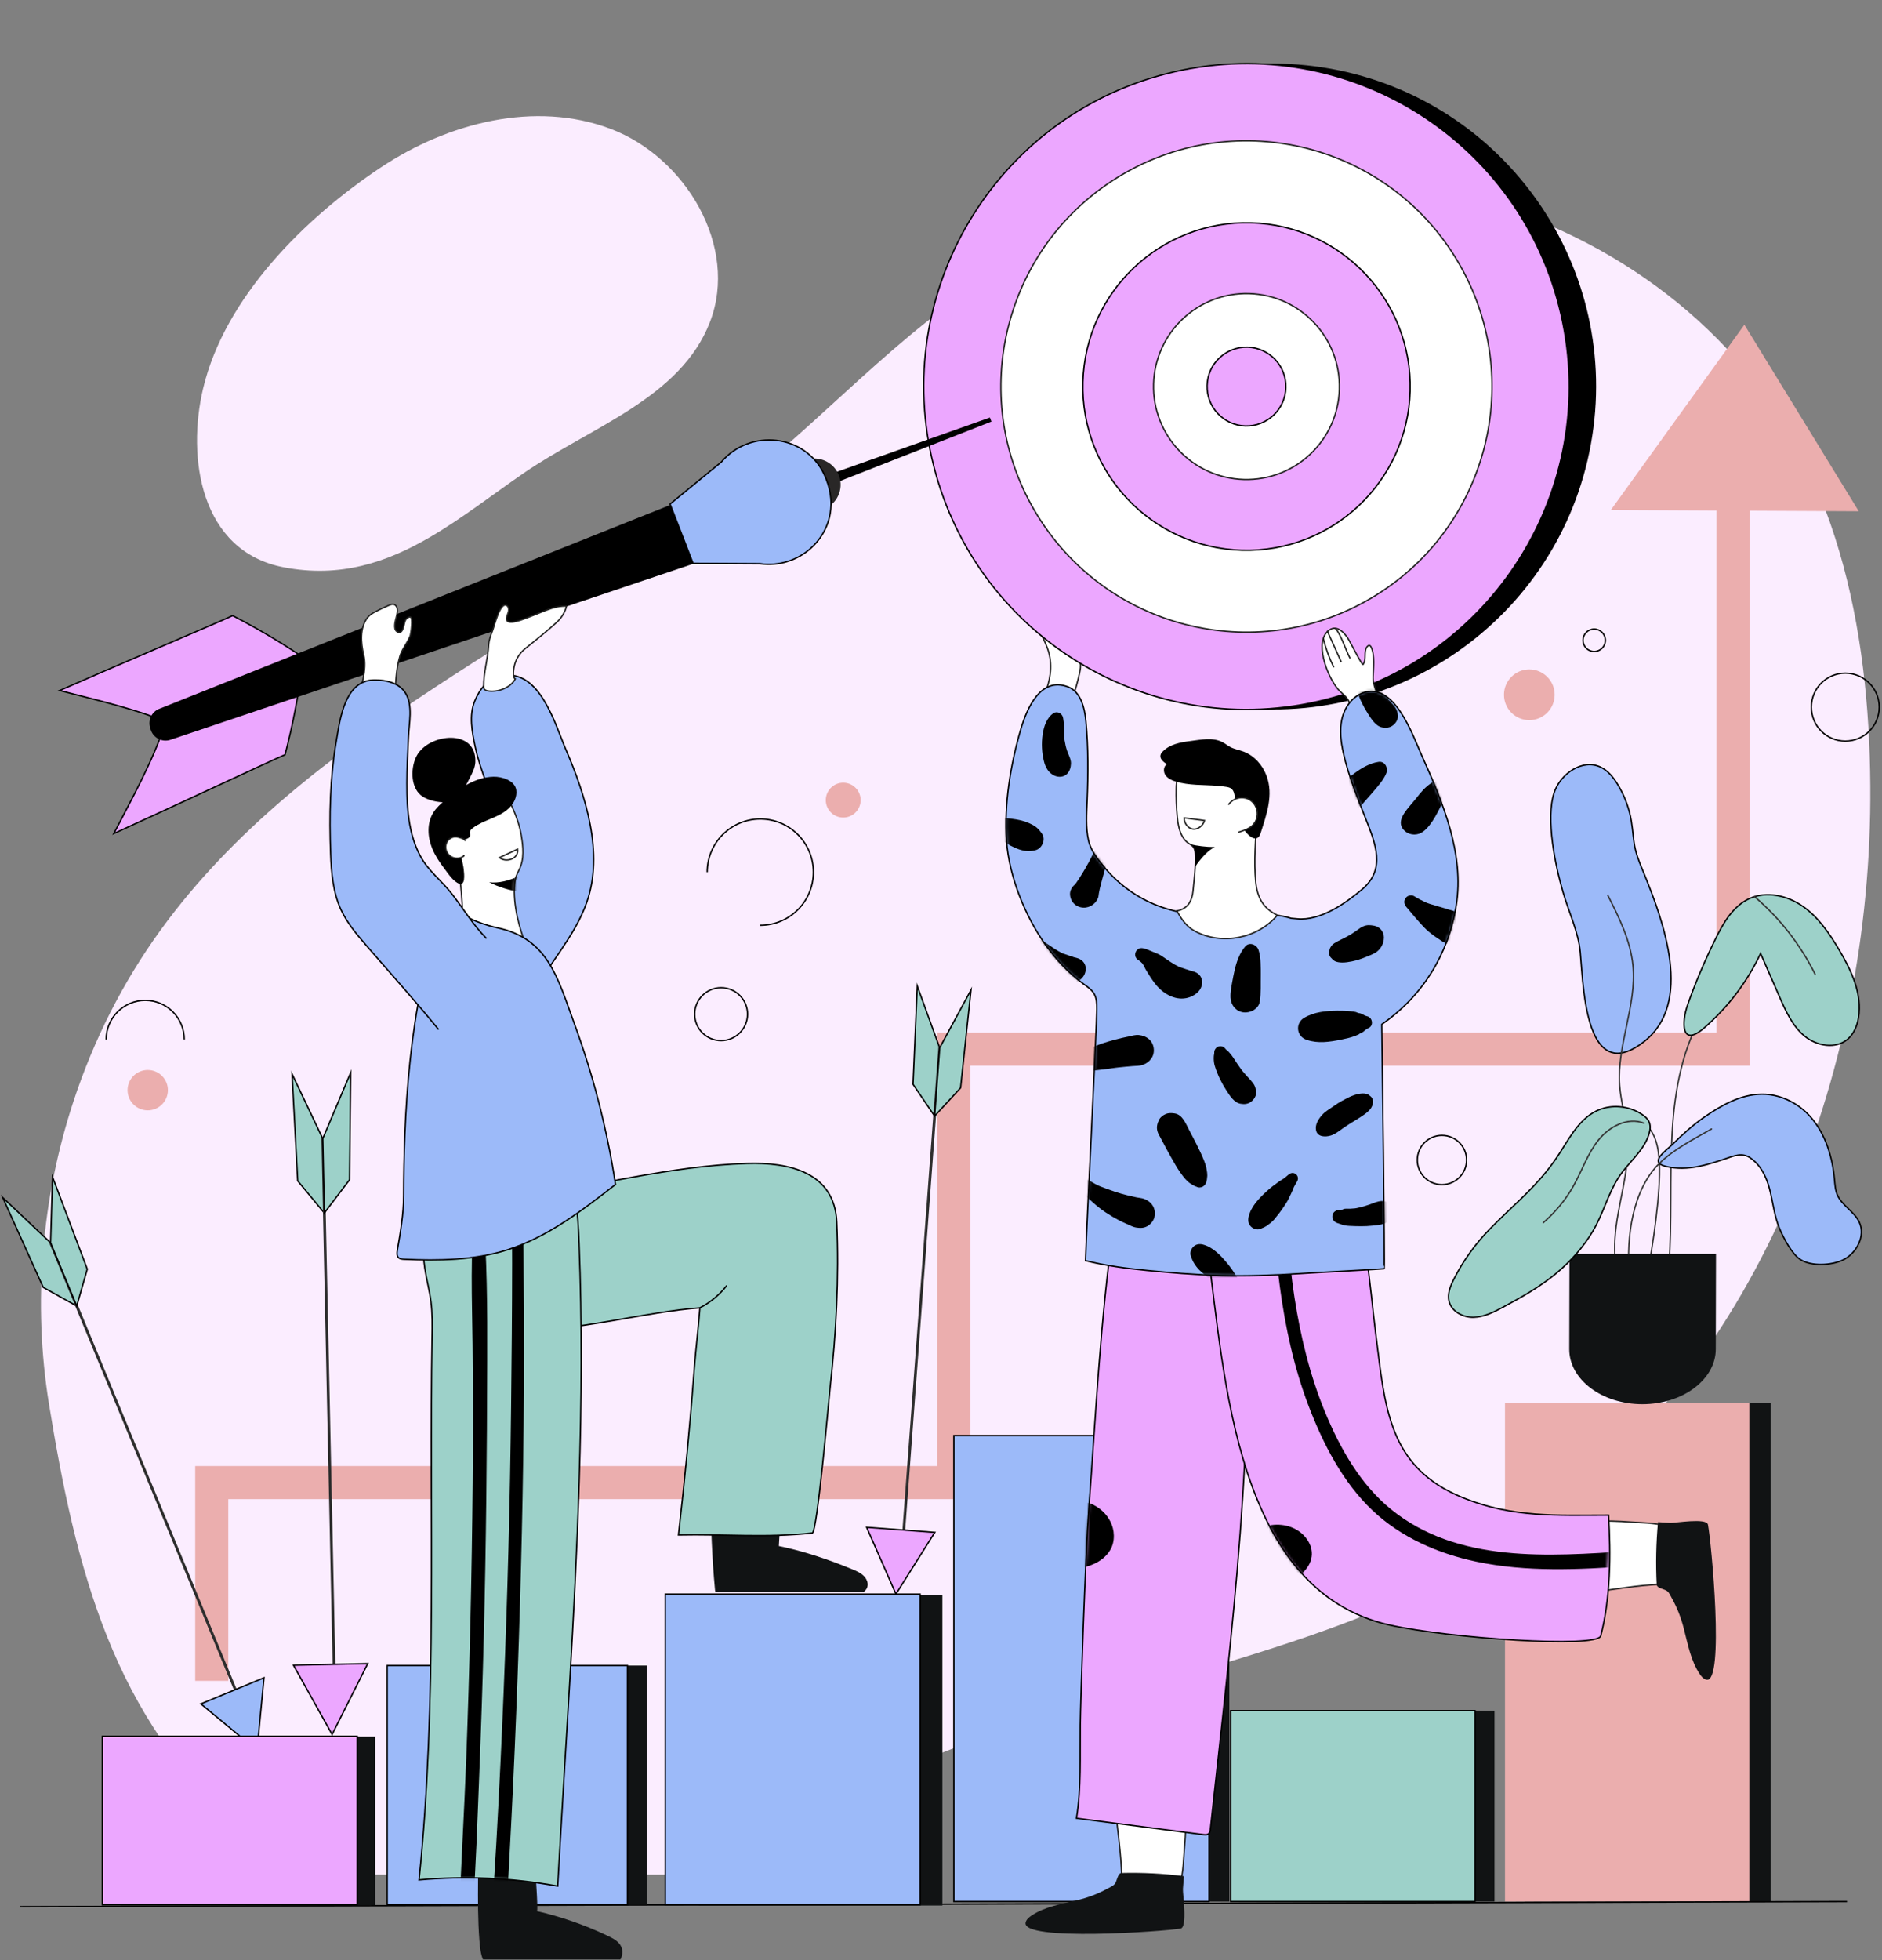 <svg width="683" height="711" viewBox="0 0 683 711" fill="none" xmlns="http://www.w3.org/2000/svg">
<rect x="0" y="0" width="683" height="711" fill="#808080" stroke="none"/>
<path d="M88.408 663.938C95.554 670.002 103.242 675.323 111.334 679.901H257.591C285.586 661.204 315.678 645.649 347.131 633.645C413.566 608.291 486.728 598.306 546.704 560.105C634.799 503.995 678.143 394.694 678.747 290.25C679.077 233.401 668.619 173.67 629.905 130.019C595.262 90.96 543.709 67.799 491.785 65.363C449.485 63.379 407.257 74.397 370.034 94.235C330.989 115.043 303.983 147.555 269.78 174.567C199.585 230.002 110.802 264.949 58.272 337.344C44.541 356.267 33.925 377.357 26.63 399.556C15.059 434.764 11.84 472.761 17.794 509.325C27.37 568.125 40.863 623.596 88.408 663.938Z" fill="#FBEDFF"/>
<path d="M156.099 194.788C167.587 188.095 178.468 179.597 189.779 171.787C214.221 154.908 246.966 144.498 257.652 116.782C268.166 89.516 248.875 57.029 221.534 46.716C194.193 36.403 162.634 44.509 138.29 60.674C110.645 79.031 81.607 107.826 73.725 140.836C67.738 165.909 72.641 199.894 102.892 205.738C123.526 209.724 140.379 203.945 156.099 194.788Z" fill="#FBEDFF"/>
<path d="M633.059 117.778L584.595 184.969L674.564 185.426L633.059 117.778Z" fill="#EBAEAE"/>
<path d="M628.917 169.668V380.505H346.175V537.719H76.84V609.622" stroke="#EBAEAE" stroke-width="12" stroke-miterlimit="10"/>
<path d="M642.594 508.918H553.243V689.665H642.594V508.918Z" fill="#111314"/>
<path d="M542.369 620.424H453.696V689.667H542.369V620.424Z" fill="#111314"/>
<path d="M634.848 508.918H546.175V689.665H634.848V508.918Z" fill="#EBAEAE"/>
<path d="M446.145 520.657H353.555V689.667H446.145V520.657Z" fill="#111314"/>
<path d="M438.765 520.657H346.175V689.667H438.765V520.657Z" fill="#9CBAF9" stroke="black" stroke-width="0.5" stroke-miterlimit="10"/>
<path d="M535.302 620.424H446.628V689.667H535.302V620.424Z" fill="#9DD1C9" stroke="black" stroke-width="0.5" stroke-miterlimit="10"/>
<path d="M7.348 691.53L670.305 689.67" stroke="black" stroke-width="0.5" stroke-miterlimit="10"/>
<path d="M27.828 473.672L15.68 466.906L1 434.355L18.34 450.729L27.828 473.672Z" fill="#9DD1C9" stroke="black" stroke-width="0.5" stroke-miterlimit="10"/>
<path d="M27.85 473.663L31.671 460.293L19.074 426.881L18.362 450.721L27.85 473.663Z" fill="#6BA7B3"/>
<path d="M18.362 450.722L90.161 624.333" stroke="#2D2D2D" stroke-miterlimit="10" stroke-linecap="round"/>
<path d="M95.809 608.499L93.284 634.83L72.897 617.975L95.809 608.499Z" fill="#9CBAF9" stroke="black" stroke-width="0.5" stroke-miterlimit="10"/>
<path d="M27.85 473.663L31.671 460.293L19.074 426.881L18.362 450.721L27.85 473.663Z" fill="#9DD1C9" stroke="black" stroke-width="0.5" stroke-miterlimit="10"/>
<path d="M136.118 629.858H43.62V690.968H136.118V629.858Z" fill="#111314"/>
<path d="M234.783 604.086H142.285V690.834H234.783V604.086Z" fill="#111314"/>
<path d="M342 578.445H253.656V691.103H342V578.445Z" fill="#111314"/>
<path d="M339.163 404.775L331.354 393.27L332.879 357.596L341.006 380.019L339.163 404.775Z" fill="#9DD1C9" stroke="black" stroke-width="0.5" stroke-miterlimit="10"/>
<path d="M339.185 404.778L348.611 394.555L352.384 359.046L341.028 380.021L339.185 404.778Z" fill="#6BA7B3"/>
<path d="M341.027 380.021L327.08 567.373" stroke="#2D2D2D" stroke-miterlimit="10" stroke-linecap="round"/>
<path d="M339.246 555.773L325.148 578.154L314.52 553.931L339.246 555.773Z" fill="#ECA7FF" stroke="black" stroke-width="0.5" stroke-miterlimit="10"/>
<path d="M339.185 404.778L348.611 394.555L352.384 359.046L341.028 380.021L339.185 404.778Z" fill="#9DD1C9" stroke="black" stroke-width="0.5" stroke-miterlimit="10"/>
<path d="M117.686 439.934L108.04 428.291L105.987 389.516L117.111 412.945L117.686 439.934Z" fill="#9DD1C9" stroke="black" stroke-width="0.5" stroke-miterlimit="10"/>
<path d="M117.711 439.934L126.853 427.889L127.251 389.062L117.136 412.944L117.711 439.934Z" fill="#6BA7B3"/>
<path d="M117.136 412.944L121.493 617.192" stroke="#2D2D2D" stroke-miterlimit="10" stroke-linecap="round"/>
<path d="M133.457 603.372L120.521 629.062L106.5 603.946L133.457 603.372Z" fill="#ECA7FF" stroke="black" stroke-width="0.5" stroke-miterlimit="10"/>
<path d="M117.711 439.934L126.853 427.889L127.251 389.062L117.136 412.944L117.711 439.934Z" fill="#9DD1C9" stroke="black" stroke-width="0.5" stroke-miterlimit="10"/>
<path d="M129.638 629.722H37.14V690.832H129.638V629.722Z" fill="#ECA7FF" stroke="black" stroke-width="0.5" stroke-miterlimit="10"/>
<path d="M227.718 604.086H140.504V690.834H227.718V604.086Z" fill="#9CBAF9" stroke="black" stroke-width="0.5" stroke-miterlimit="10"/>
<path d="M333.928 578.176H241.43V690.834H333.928V578.176Z" fill="#9CBAF9" stroke="black" stroke-width="0.5" stroke-miterlimit="10"/>
<path d="M406.749 674.262C407.177 679.792 407.285 685.274 406.62 690.609C411.006 690.793 415.38 690.78 419.727 690.57C429.706 690.088 429.166 678.011 429.861 669.997C430.658 660.807 430.582 651.454 429.63 642.105C428.979 635.714 427.136 628.193 421.308 625.234C415.757 622.417 409.23 625.631 406.463 630.729C403.696 635.825 403.769 642.2 404.123 648.281C404.62 656.809 406.077 665.596 406.749 674.262Z" fill="white" stroke="#222221" stroke-width="0.5" stroke-miterlimit="10"/>
<path d="M596.434 575.048C601.69 574.535 606.91 574.344 612.009 574.928C612.066 570.54 611.935 566.169 611.617 561.827C610.888 551.859 599.397 552.582 591.745 552.01C582.969 551.353 574.062 551.571 565.182 552.664C559.11 553.412 551.997 555.368 549.337 561.241C546.804 566.832 550.043 573.307 554.973 575.996C559.903 578.684 565.973 578.516 571.758 578.069C579.867 577.442 588.197 575.851 596.434 575.048Z" fill="white" stroke="#222221" stroke-width="0.5" stroke-miterlimit="10"/>
<path d="M619.833 552.946C619.312 550.39 607.76 552.436 606.104 552.331C604.639 552.237 603.174 552.142 601.707 552.05C601.008 559.621 600.849 567.199 601.233 574.698C601.306 576.116 604.159 576.292 605.083 577.106C605.904 577.829 606.22 578.745 606.753 579.697C608.687 583.151 610.066 586.729 611.071 590.647C612.543 596.377 613.642 602.409 616.865 607.181C617.469 608.073 618.206 608.958 619.251 609.215C625.986 610.873 621.013 558.74 619.833 552.946Z" fill="#111314"/>
<path d="M428.474 699.443C431.038 698.97 429.177 686.788 429.308 685.054C429.426 683.518 429.542 681.984 429.66 680.448C422.099 679.499 414.526 679.118 407.019 679.308C405.6 679.344 405.38 682.332 404.551 683.28C403.813 684.12 402.894 684.426 401.933 684.958C398.449 686.889 394.849 688.233 390.914 689.177C385.16 690.558 379.111 691.541 374.287 694.788C373.384 695.395 372.49 696.145 372.215 697.233C370.454 704.252 422.662 700.516 428.474 699.443Z" fill="#111314"/>
<path d="M391.301 246.216C391.479 245.485 391.632 244.804 391.763 244.208C392.04 242.939 392.318 241.618 392.023 240.353C391.498 238.103 389.364 236.676 387.891 234.897C384.822 231.188 384.527 225.707 381.297 222.139C380.33 221.069 378.52 220.253 377.563 221.333C377.224 221.715 377.106 222.241 377.02 222.746C375.971 228.888 379.15 231.224 380.609 236.663C382.014 241.905 381.061 246.995 379.097 251.898C378.472 253.459 378.167 255.312 379.006 256.769C381.046 260.309 385.754 258.206 387.659 255.732C389.294 253.614 390.522 249.434 391.301 246.216Z" fill="white" stroke="#222221" stroke-width="0.5" stroke-miterlimit="10"/>
<path d="M577.345 161.128C588.909 97.492 546.697 36.53 483.062 24.965C419.426 13.401 358.464 55.614 346.9 119.251C335.336 182.887 377.548 243.849 441.183 255.413C504.819 266.978 565.781 224.765 577.345 161.128Z" fill="black"/>
<path d="M478.386 254.385C541.446 240.014 580.916 177.243 566.545 114.182C552.173 51.121 489.403 11.65 426.343 26.022C363.283 40.393 323.813 103.164 338.184 166.225C352.556 229.285 415.326 268.756 478.386 254.385Z" fill="#ECA7FF" stroke="black" stroke-width="0.5" stroke-miterlimit="10"/>
<path d="M501.348 214.603C542.45 187.542 553.831 132.285 526.77 91.184C499.709 50.082 444.452 38.701 403.351 65.762C362.249 92.823 350.868 148.08 377.929 189.181C404.99 230.282 460.247 241.664 501.348 214.603Z" fill="white" stroke="#222221" stroke-width="0.5" stroke-miterlimit="10"/>
<path d="M511.736 141.852C510.82 174.641 483.498 200.479 450.709 199.565C417.919 198.649 392.081 171.326 392.997 138.538C393.911 105.748 421.235 79.909 454.023 80.824C486.814 81.738 512.652 109.062 511.736 141.852Z" fill="#ECA7FF" stroke="black" stroke-width="0.5" stroke-miterlimit="10"/>
<path d="M486.078 141.136C485.559 159.754 470.045 174.424 451.426 173.905C432.808 173.386 418.136 157.872 418.655 139.253C419.174 120.635 434.69 105.963 453.308 106.482C471.925 107.003 486.597 122.517 486.078 141.136Z" fill="white" stroke="#222221" stroke-width="0.5" stroke-miterlimit="10"/>
<path d="M466.658 140.592C466.437 148.487 459.86 154.706 451.967 154.486C444.074 154.267 437.853 147.688 438.073 139.796C438.293 131.903 444.871 125.682 452.765 125.902C460.658 126.121 466.879 132.7 466.658 140.592Z" fill="#ECA7FF" stroke="black" stroke-width="0.5" stroke-miterlimit="10"/>
<path d="M494.839 240.73C494.785 240.826 494.727 240.919 494.663 241.008C494.136 241.13 489.774 232.347 489.046 231.304C487.085 228.499 484.267 226.212 481.425 229.421C477.149 234.252 482.32 246.78 486.161 250.606C487.131 251.572 488.27 252.394 489.033 253.53C489.622 254.403 489.957 255.418 490.285 256.419C490.947 258.434 491.609 260.448 492.269 262.464C492.647 263.615 493.049 266.638 494.05 267.347C496.147 268.832 500.743 266.097 502.162 264.663C502.614 264.207 503.033 263.681 503.185 263.057C503.342 262.414 503.199 261.739 503.034 261.098C501.993 257.034 500.073 253.246 498.892 249.219C498.547 248.043 498.263 246.83 498.299 245.604C498.394 242.423 499.017 237.713 497.596 234.712C497.491 234.489 497.355 234.262 497.13 234.161C496.657 233.948 496.155 234.411 495.911 234.87C494.958 236.696 495.879 238.881 494.839 240.73Z" fill="white" stroke="#222221" stroke-width="0.5" stroke-miterlimit="10"/>
<path d="M400.674 660.747C397.336 660.319 393.999 659.889 390.662 659.461C392.436 648.68 391.918 636.814 392.045 625.653C392.142 617.12 393.852 564.298 395.168 546.781C397.736 512.591 399.347 478.043 404.193 444.309C406.061 431.307 409.95 403.482 429.117 408.441C445.37 412.646 450.815 434.891 451.662 448.694C456.101 521.046 447.077 591.578 439.284 663.244C439.208 663.948 439.095 664.721 438.555 665.131C438.034 665.526 437.283 665.454 436.601 665.366C424.623 663.826 412.649 662.285 400.674 660.747Z" fill="#ECA7FF" stroke="black" stroke-width="0.5" stroke-miterlimit="10"/>
<path d="M580.928 593.312C584.501 579.423 584.634 563.778 583.757 549.531C565.045 549.527 549.036 550.549 530.928 543.218C503.499 532.114 502.682 509.917 499.328 484.219C496.876 465.443 496.022 442.793 487.498 425.585C485.025 420.591 481.262 416.045 476.214 413.681C463.293 407.63 442.547 416.388 438.563 429.981C436.35 437.531 437.244 445.602 438.292 453.398C444.462 499.371 448.338 576.844 504.28 589.378C525.733 594.186 579.762 597.84 580.928 593.312Z" fill="#ECA7FF" stroke="black" stroke-width="0.5" stroke-miterlimit="10"/>
<mask id="mask0_412_3302" style="mask-type:luminance" maskUnits="userSpaceOnUse" x="437" y="411" width="147" height="186">
<path d="M505.32 589.63C510.664 590.932 580.233 602.565 580.926 593.31C581.999 579.01 584.633 563.776 583.756 549.529C565.043 549.525 549.035 550.547 530.926 543.216C503.497 532.112 502.68 509.915 499.327 484.218C496.875 465.441 496.02 442.791 487.497 425.583C485.023 420.589 481.26 416.043 476.213 413.679C463.291 407.628 442.546 416.387 438.562 429.979C436.349 437.529 437.243 445.6 438.29 453.396C444.461 499.369 448.56 575.882 504.278 589.376C504.619 589.461 504.965 589.544 505.32 589.63Z" fill="white"/>
</mask>
<g mask="url(#mask0_412_3302)">
<path d="M591.368 562.557C562.273 564.419 529.079 567.092 504.84 547.424C493.693 538.38 486.294 525.267 480.889 512.167C475.415 498.899 472.009 484.862 469.807 470.705C468.538 462.548 467.804 454.345 467.017 446.134C466.231 437.93 465.039 429.727 464.487 421.514C464.399 420.206 462.424 420.174 462.427 421.514C462.449 429.051 461.964 436.534 462.328 444.079C462.692 451.614 463.459 459.124 464.463 466.6C466.447 481.37 469.602 496.036 474.935 509.982C480.178 523.696 487.307 537.615 498.092 547.82C508.421 557.592 521.935 563.477 535.728 566.385C553.96 570.229 572.911 569.312 591.37 567.999C594.836 567.753 594.877 562.333 591.368 562.557Z" fill="black"/>
</g>
<path d="M393.265 356.903C394.699 357.94 396.239 358.96 397.105 360.503C398.016 362.126 398.04 364.079 398.043 365.941C398.049 372.692 394.294 444.669 393.946 457.225C401.251 459.063 408.781 460.046 416.26 460.768C420.41 461.168 424.578 461.541 428.749 461.857C431.636 462.045 434.524 462.235 437.413 462.401C439.4 462.498 441.388 462.583 443.372 462.633C452.744 462.865 462.121 462.525 471.475 461.932C480.541 461.358 489.614 460.956 498.681 460.402C499.897 460.329 501.113 460.246 502.328 460.156C502.653 460.156 501.555 378.657 501.475 371.505C516.277 361.248 525.585 346.195 528.468 328.511C531.548 309.617 523.483 290.758 515.912 273.861C512.572 266.409 505.94 247.001 494.434 251.384C490.538 252.867 487.912 256.739 486.994 260.806C486.077 264.873 486.635 269.128 487.543 273.197C489.353 281.302 492.514 289.005 495.538 296.712C499.15 305.917 503.059 315.198 494.297 322.581C488.224 327.697 479.148 334.061 470.757 333.248C470.029 333.178 469.312 333.115 468.599 333.062C460.687 330.604 452.963 332.163 444.821 332.23C436.463 332.299 427.985 331.485 420.128 328.469C412.745 325.636 406.124 320.876 401.028 314.835C398.512 311.853 395.833 308.56 394.998 304.715C393.979 300.019 394.33 295.149 394.525 290.39C394.914 280.803 394.98 271.183 394.082 261.621C393.62 256.695 392.244 250.911 387.625 249.139C377.608 245.296 372.663 256.939 370.435 264.562C366.716 277.293 364.37 291.707 365.286 304.958C366.175 317.823 372.046 332.406 379.528 342.797C383.313 348.054 387.992 353.087 393.265 356.903Z" fill="#9CBAF9" stroke="black" stroke-width="0.5" stroke-miterlimit="10"/>
<path d="M429.723 304.316C430.272 305.037 430.943 305.652 431.762 306.121C433.412 307.065 433.715 308.052 433.792 309.926C433.972 314.423 433.387 318.759 432.963 323.213C432.819 324.727 432.458 326.078 431.679 327.406C430.89 328.75 429.51 329.684 428.023 330.151C427.731 330.244 427.425 330.298 427.124 330.363C428.711 333.374 430.603 336.097 433.729 337.755C443.653 343.019 456.554 340.265 463.553 331.942C458.367 329.378 456.294 325.555 455.721 319.915C454.945 312.29 455.712 304.181 456.164 296.536C456.372 292.999 456.473 290.527 455.04 287.247C453.841 284.499 451.971 282.121 449.613 280.272C443.937 275.814 434.904 273.676 429.284 279.395C428.551 280.14 427.896 280.979 427.492 281.944C426.975 283.18 426.899 284.552 426.868 285.892C426.787 289.294 426.926 292.731 427.234 296.117C427.489 298.975 428.051 302.125 429.723 304.316Z" fill="white" stroke="#222221" stroke-width="0.5" stroke-miterlimit="10"/>
<path d="M441.764 285.004C442.867 285.09 443.966 285.211 445.055 285.391C445.706 285.499 446.385 285.642 446.895 286.061C448.542 287.415 448.062 290.636 448.349 292.531C448.733 295.064 449.619 297.681 450.835 299.931C452.065 302.209 456.077 306.685 457.512 302.152C459.647 295.4 462.251 288.37 459.641 281.347C458.183 277.425 455.144 274.011 451.218 272.562C449.655 271.985 447.972 271.714 446.501 270.934C445.566 270.438 444.743 269.751 443.811 269.248C440.164 267.275 435.799 268.296 431.923 268.773C428.449 269.201 424.556 269.927 421.991 272.524C421.621 272.901 421.276 273.332 421.157 273.847C420.83 275.262 422.253 276.411 423.494 277.164C422.214 277.926 422.109 279.879 422.939 281.117C423.767 282.354 425.224 283.007 426.648 283.443C431.506 284.93 436.687 284.607 441.764 285.004Z" fill="black"/>
<path d="M483.059 510.583C483.046 510.373 483.034 510.163 483.021 509.953Z" fill="#D7AA95"/>
<path d="M438.337 307.12C436.859 307.023 435.387 306.845 433.928 306.588C433.173 306.455 432.414 306.298 431.718 305.979C433.445 306.767 433.583 308.238 433.655 309.915C433.719 311.424 433.751 312.934 433.749 314.446C434.152 313.767 434.544 313.132 435.046 312.516C436.743 310.428 438.436 308.455 440.875 307.208C440.026 307.203 439.181 307.175 438.337 307.12Z" fill="black"/>
<path d="M445.806 291.886C446.86 290.316 448.725 289.323 450.617 289.325C456.54 289.328 458.381 297.186 453.511 300.177C452.257 300.948 450.84 301.398 449.436 301.842" fill="white"/>
<path d="M445.806 291.886C446.86 290.316 448.725 289.323 450.617 289.325C456.54 289.328 458.381 297.186 453.511 300.177C452.257 300.948 450.84 301.398 449.436 301.842" stroke="#222221" stroke-width="0.5" stroke-miterlimit="10"/>
<path d="M429.735 296.639C429.736 298.653 431.165 300.469 432.927 300.698C434.687 300.925 436.569 299.536 437.127 297.595L429.735 296.639Z" stroke="#222221" stroke-width="0.5" stroke-miterlimit="10"/>
<path d="M484.558 227.903C485.236 228.52 485.68 229.345 486.108 230.156C487.664 233.103 488.443 235.804 489.963 238.77" fill="white"/>
<path d="M484.558 227.903C485.236 228.52 485.68 229.345 486.108 230.156C487.664 233.103 488.443 235.804 489.963 238.77" stroke="#222221" stroke-width="0.5" stroke-miterlimit="10"/>
<path d="M481.663 228.798C483.371 232.588 485.078 236.377 486.786 240.167Z" fill="white"/>
<path d="M481.663 228.798C483.371 232.588 485.078 236.377 486.786 240.167" stroke="#222221" stroke-width="0.5" stroke-miterlimit="10"/>
<path d="M480.237 231.461C481.105 235.117 482.386 238.673 484.052 242.041Z" fill="white"/>
<path d="M480.237 231.461C481.105 235.117 482.386 238.673 484.052 242.041" stroke="#222221" stroke-width="0.5" stroke-miterlimit="10"/>
<mask id="mask1_412_3302" style="mask-type:luminance" maskUnits="userSpaceOnUse" x="365" y="248" width="165" height="215">
<path d="M393.265 356.903C394.699 357.94 396.239 358.96 397.105 360.503C398.016 362.126 398.04 364.079 398.043 365.941C398.049 372.692 394.294 444.669 393.946 457.225C401.251 459.063 408.781 460.046 416.26 460.768C420.41 461.168 424.578 461.541 428.749 461.857C431.636 462.045 434.524 462.235 437.413 462.401C439.4 462.498 441.388 462.583 443.372 462.633C452.744 462.865 462.121 462.525 471.475 461.932C480.541 461.358 489.614 460.956 498.681 460.402C499.897 460.329 501.113 460.246 502.328 460.156C502.653 460.156 501.555 378.657 501.475 371.505C516.277 361.248 525.585 346.195 528.468 328.511C531.548 309.617 523.483 290.758 515.912 273.861C512.572 266.409 505.94 247.001 494.434 251.384C490.538 252.867 487.912 256.739 486.994 260.806C486.077 264.873 486.635 269.128 487.543 273.197C489.353 281.302 492.514 289.005 495.538 296.712C499.15 305.917 503.059 315.198 494.297 322.581C488.224 327.697 479.148 334.061 470.757 333.248C470.029 333.178 469.312 333.115 468.599 333.062C460.687 330.604 452.963 332.163 444.821 332.23C436.463 332.299 427.985 331.485 420.128 328.469C412.745 325.636 406.124 320.876 401.028 314.835C398.512 311.853 395.833 308.56 394.998 304.715C393.979 300.019 394.33 295.149 394.525 290.39C394.914 280.803 394.98 271.183 394.082 261.621C393.62 256.695 392.244 250.911 387.625 249.139C377.608 245.296 372.663 256.939 370.435 264.562C366.716 277.293 364.37 291.707 365.286 304.958C366.175 317.823 372.046 332.406 379.528 342.797C383.313 348.054 387.992 353.087 393.265 356.903Z" fill="white"/>
</mask>
<g mask="url(#mask1_412_3302)">
<path d="M497.701 397.936C497.537 397.735 497.359 397.588 497.172 397.457C495.787 396.05 493.186 396.613 491.543 397.145C490.004 397.642 488.528 398.458 487.105 399.224C485.938 399.851 484.831 400.602 483.741 401.354C482.448 402.245 480.875 403.184 479.832 404.346C478.497 405.832 477.158 407.887 477.619 409.999C478.154 412.445 481.077 412.424 482.961 411.842C484.544 411.355 485.799 410.324 487.122 409.388C488.206 408.622 489.317 407.891 490.446 407.195C491.77 406.379 493.15 405.589 494.429 404.707C495.964 403.65 497.777 402.335 498.154 400.494C498.446 399.62 498.281 398.643 497.701 397.936Z" fill="black"/>
<path d="M455.859 396.04C455.754 394.851 455.481 393.786 454.748 392.838C454.449 392.451 454.134 392.082 453.82 391.708C453.348 391.143 452.811 390.632 452.317 390.084C451.853 389.57 451.401 389.044 450.964 388.506C450.891 388.418 450.821 388.329 450.75 388.24C450.549 387.965 450.346 387.695 450.148 387.419C449.337 386.282 448.54 385.121 447.797 383.939C447.293 383.137 446.719 382.409 446.092 381.7C445.893 381.476 445.689 381.249 445.469 381.045C445.366 380.947 445.133 380.794 444.94 380.66C444.92 380.632 444.903 380.607 444.87 380.565C444.293 379.735 443.342 379.249 442.324 379.528C441.392 379.784 440.635 380.717 440.669 381.702C440.671 381.749 440.658 381.998 440.663 382.105C440.649 382.16 440.635 382.212 440.632 382.227C440.516 382.717 440.478 383.278 440.48 383.79C440.484 384.726 440.586 385.705 440.862 386.597C441.389 388.301 442.045 389.951 442.834 391.549C443.49 392.874 444.219 394.162 445.019 395.405C446.233 397.287 447.825 399.928 450.222 400.331C451.677 400.576 452.909 400.457 454.104 399.534C455.131 398.742 455.978 397.406 455.859 396.04Z" fill="black"/>
<path d="M507.314 259.543C507.209 258.354 506.936 257.289 506.203 256.342C505.904 255.954 505.589 255.586 505.275 255.211C504.803 254.646 504.266 254.135 503.772 253.587C503.308 253.073 502.856 252.548 502.419 252.01C502.346 251.922 502.276 251.832 502.205 251.743C502.005 251.468 501.801 251.199 501.603 250.923C500.792 249.785 499.995 248.625 499.252 247.442C498.748 246.64 498.174 245.913 497.547 245.204C497.348 244.979 497.144 244.752 496.924 244.548C496.821 244.451 496.588 244.297 496.396 244.164C496.375 244.136 496.358 244.11 496.325 244.068C495.748 243.238 494.797 242.752 493.779 243.031C492.847 243.287 492.09 244.22 492.124 245.205C492.126 245.252 492.113 245.502 492.118 245.608C492.104 245.663 492.09 245.715 492.087 245.731C491.971 246.22 491.933 246.782 491.935 247.293C491.939 248.229 492.041 249.208 492.317 250.101C492.844 251.804 493.5 253.454 494.289 255.053C494.945 256.378 495.674 257.666 496.474 258.908C497.688 260.79 499.28 263.432 501.677 263.835C503.132 264.079 504.364 263.962 505.559 263.038C506.586 262.247 507.435 260.909 507.314 259.543Z" fill="black"/>
<path d="M470.267 425.836C469.424 425.205 468.45 425.348 467.661 425.991C467.074 426.469 466.379 427.12 465.829 427.475C465.301 427.815 464.55 428.248 463.959 428.67C462.42 429.768 460.958 430.886 459.57 432.169C456.806 434.724 453.876 437.719 453.097 441.523C452.846 442.744 453.07 443.952 453.98 444.86C454.775 445.656 456.213 446.178 457.318 445.743C458.267 445.369 459.161 444.997 459.994 444.402C460.892 443.761 461.774 443.067 462.483 442.216C463.771 440.669 465 439.076 466.094 437.388C466.544 436.693 467.043 436.008 467.417 435.272C467.795 434.53 468.141 433.768 468.503 433.016C468.708 432.59 468.904 432.163 469.088 431.727C469.209 431.442 469.325 431.156 469.433 430.866C469.447 430.83 469.518 430.656 469.521 430.634C469.889 429.868 470.363 429.137 470.779 428.397C471.26 427.541 471.061 426.429 470.267 425.836Z" fill="black"/>
<path d="M451.258 469.407C451.934 468.601 451.848 467.621 451.251 466.796C450.807 466.184 450.196 465.453 449.873 464.884C449.563 464.338 449.172 463.563 448.785 462.95C447.775 461.351 446.743 459.828 445.539 458.37C443.144 455.466 440.321 452.371 436.569 451.377C435.363 451.057 434.144 451.212 433.186 452.069C432.348 452.817 431.743 454.224 432.116 455.352C432.436 456.321 432.758 457.234 433.303 458.098C433.893 459.031 434.535 459.951 435.346 460.707C436.815 462.079 438.338 463.398 439.962 464.586C440.63 465.075 441.286 465.611 441.999 466.027C442.719 466.447 443.46 466.835 444.189 467.238C444.603 467.467 445.017 467.687 445.442 467.895C445.72 468.032 445.999 468.165 446.283 468.289C446.319 468.305 446.488 468.385 446.509 468.391C447.252 468.803 447.955 469.316 448.67 469.773C449.502 470.301 450.622 470.166 451.258 469.407Z" fill="black"/>
<path d="M505.489 438.547C504.951 436.886 503.426 435.544 501.607 435.592C499.931 435.634 498.633 436.285 497.1 436.837C495.834 437.293 494.537 437.668 493.226 437.973C492.889 438.051 492.55 438.125 492.211 438.192C492.114 438.213 491.723 438.264 491.651 438.278C491.082 438.33 490.512 438.374 489.941 438.398C489.262 438.426 488.105 438.277 487.49 438.565C487.305 438.652 487.27 438.685 487.277 438.694C487.244 438.697 487.193 438.703 487.09 438.722C486.699 438.793 486.29 438.81 485.895 438.846C484.707 438.954 483.685 439.676 483.536 440.929C483.39 442.154 484.097 443.166 485.256 443.564C485.631 443.693 486.006 443.818 486.386 443.936C486.417 443.946 487.242 444.261 486.773 444.058C487.75 444.479 488.743 444.559 489.792 444.623C491.188 444.708 492.595 444.728 493.995 444.739C495.381 444.75 496.765 444.675 498.142 444.524C499.983 444.324 502.083 444.222 503.639 443.095C505.048 442.076 506.071 440.349 505.489 438.547Z" fill="black"/>
<path d="M496.239 368.614C495.489 368.429 495.088 368.216 494.39 367.841C493.797 367.522 493.411 367.466 492.85 367.373C492.666 367.297 492.406 367.19 492.045 367.044C491.526 366.93 491 366.851 490.47 366.807C488.756 366.589 487.035 366.541 485.307 366.567C481.087 366.633 476.893 366.995 473.188 369.22C471.689 370.12 470.886 371.82 471.118 373.542C471.355 375.305 472.561 376.582 474.225 377.148C478.353 378.554 482.569 377.887 486.728 377.062C488.401 376.73 490.081 376.35 491.681 375.752C492.158 375.556 492.633 375.354 493.105 375.147C493.308 375.003 493.446 374.901 493.582 374.8C494.184 374.612 494.716 374.306 495.166 373.859C495.756 373.335 496.112 373.106 496.785 372.78C498.561 371.916 498.065 369.066 496.239 368.614Z" fill="black"/>
<path d="M498.632 335.73C497.209 335.485 496.144 335.376 494.766 335.958C494.019 336.273 493.439 336.673 492.833 337.134C492.952 337.041 493.072 336.95 493.189 336.858C491.591 338.078 489.889 339.164 488.093 340.069C487.23 340.503 486.368 340.942 485.499 341.366C485.069 341.574 484.663 341.805 484.267 342.073C483.649 342.492 483.231 342.89 482.873 343.548C482.685 343.843 482.559 344.158 482.497 344.492C482.564 344.332 482.613 344.217 482.652 344.128C482.153 345.295 482.173 346.476 483.085 347.442C483.5 347.883 482.97 347.242 482.875 347.108C483.298 347.687 483.67 348.101 484.269 348.489C485.005 348.962 486.148 349.077 487.033 349.094C488.197 349.117 489.509 348.914 490.629 348.68C492.359 348.321 494.061 347.77 495.693 347.097C496.813 346.636 498.025 346.187 499.079 345.571C501.046 344.42 502.238 342.239 502.238 339.967C502.237 337.859 500.691 336.085 498.632 335.73Z" fill="black"/>
<path d="M522.372 282.916C521.444 282.88 520.454 283.309 519.651 283.843C517.091 285.543 515.767 287.226 513.876 289.612C513.83 289.67 513.783 289.729 513.736 289.787C513.331 290.292 512.903 290.776 512.491 291.274C510.245 293.985 505.903 298.385 510.177 301.685C510.571 301.987 511.018 302.216 511.487 302.38C512.637 302.778 513.921 302.772 515.068 302.362C518.62 301.095 521.634 294.956 523.182 291.743C523.877 290.302 524.479 288.799 524.738 287.22C524.979 285.739 524.753 283.934 523.441 283.206C523.105 283.019 522.743 282.93 522.372 282.916Z" fill="black"/>
<path d="M532.658 333.874C531.374 331.089 528.18 330.646 525.569 329.834C524.094 329.376 522.628 328.908 521.138 328.499C520.449 328.309 519.765 328.105 519.086 327.889C518.706 327.768 518.327 327.647 517.957 327.503C517.817 327.45 517.679 327.39 517.539 327.334C517.539 327.334 517.538 327.332 517.535 327.332C516.046 326.661 514.647 325.927 513.259 325.062C512.241 324.429 510.829 324.75 510.13 325.687C509.361 326.716 509.531 327.911 510.319 328.872C512.36 331.36 514.459 333.841 516.664 336.185C517.975 337.578 519.486 338.756 521.048 339.854C521.732 340.335 522.429 340.801 523.134 341.25C524.897 342.369 527.14 343.171 529.201 342.373C530.944 341.698 532.207 340.784 532.95 339.024C533.711 337.218 533.46 335.612 532.658 333.874Z" fill="black"/>
<path d="M433.416 352.44C432.976 352.291 432.537 352.17 432.08 352.077C431.871 352.005 431.81 351.99 431.837 352.008C431.682 351.943 431.526 351.877 431.37 351.811C431.079 351.707 430.781 351.637 430.488 351.541C429.632 351.262 428.777 350.983 427.931 350.672C425.825 349.67 423.968 348.338 422.035 347.022C421.541 346.686 421.06 346.343 420.514 346.101C420.034 345.89 419.551 345.683 419.064 345.485C418.983 345.452 418.208 345.118 418.854 345.405C418.417 345.21 417.976 345.021 417.53 344.842C417.356 344.768 417.369 344.778 417.571 344.872C417.275 344.745 416.977 344.618 416.679 344.494C416.087 344.255 415.487 344.067 414.864 343.927C412.288 343.347 410.814 346.74 413.07 348.183C413.54 348.484 413.68 348.586 413.986 348.859C414.155 349.009 414.312 349.168 414.473 349.328C414.53 349.384 414.542 349.395 414.567 349.417C414.564 349.419 414.566 349.428 414.602 349.477C415.164 350.239 415.48 351.141 415.976 351.943C417.176 353.888 418.307 355.804 419.824 357.536C421.587 359.548 423.9 361.191 426.512 361.867C428.568 362.398 430.7 362.231 432.612 361.299C433.903 360.67 435.201 359.628 435.805 358.309C436.919 355.881 436.033 353.329 433.416 352.44Z" fill="black"/>
<path d="M391.168 347.564C390.727 347.415 390.288 347.294 389.832 347.202C389.623 347.129 389.56 347.114 389.588 347.132C389.433 347.067 389.276 347.001 389.121 346.935C388.831 346.831 388.533 346.761 388.24 346.665C387.383 346.386 386.528 346.107 385.683 345.796C383.576 344.792 381.719 343.462 379.787 342.146C379.294 341.81 378.813 341.469 378.265 341.225C377.785 341.014 377.302 340.807 376.816 340.609C376.734 340.576 375.96 340.242 376.606 340.529C376.168 340.335 375.727 340.145 375.282 339.966C375.108 339.892 375.12 339.902 375.323 339.996C375.026 339.869 374.728 339.742 374.43 339.618C373.839 339.379 373.238 339.191 372.615 339.051C370.04 338.471 368.565 341.864 370.821 343.307C371.292 343.608 371.431 343.71 371.737 343.983C371.906 344.133 372.063 344.292 372.225 344.452C372.281 344.508 372.294 344.519 372.319 344.541C372.316 344.543 372.317 344.552 372.353 344.601C372.915 345.363 373.232 346.265 373.728 347.067C374.927 349.012 376.058 350.928 377.575 352.66C379.338 354.672 381.652 356.316 384.263 356.991C386.32 357.522 388.451 357.355 390.363 356.423C391.654 355.794 392.953 354.752 393.557 353.433C394.669 351.005 393.784 348.453 391.168 347.564Z" fill="black"/>
<path d="M457.476 349.306C457.435 347.734 457.241 345.979 456.725 344.503C456.066 342.619 453.446 341.493 451.933 343.237C449.833 345.657 448.706 348.976 448.01 352.076C447.701 353.447 447.433 354.827 447.18 356.211C446.857 357.988 446.466 360.042 446.573 361.865C446.732 364.568 448.507 366.8 451.257 367.17C453.663 367.493 456.765 365.959 457.183 363.3C457.689 360.074 457.465 356.783 457.54 353.528C457.572 352.128 457.514 350.71 457.476 349.306Z" fill="black"/>
<path d="M500.54 284.533C501.538 283.319 502.54 281.863 503.116 280.411C503.851 278.557 502.607 275.989 500.321 276.317C497.149 276.772 494.125 278.544 491.568 280.43C490.437 281.264 489.33 282.132 488.235 283.012C486.828 284.144 485.187 285.44 484.074 286.889C482.424 289.035 482.304 291.886 484.141 293.965C485.747 295.784 489.098 296.655 491.154 294.92C493.648 292.813 495.634 290.178 497.822 287.766C498.765 286.729 499.648 285.618 500.54 284.533Z" fill="black"/>
<path d="M399.16 304.867C396.463 310.219 393.772 315.69 390.296 320.595C390.246 320.648 390.203 320.712 390.155 320.767C389.036 321.6 388.254 323.038 388.317 324.354C388.445 327.068 390.462 329.074 393.181 329.193C395.615 329.302 397.974 327.597 398.622 325.244C398.675 324.844 398.728 324.445 398.783 324.045C398.794 323.986 398.805 323.926 398.815 323.868C398.91 323.335 399.008 322.806 399.136 322.281C399.393 321.235 399.67 320.193 399.935 319.15C401.003 314.962 402.355 310.887 403.727 306.792C404.621 304.128 400.438 302.329 399.16 304.867Z" fill="black"/>
<path d="M378.159 302.394C377.418 301.342 376.654 300.397 375.589 299.666C374.981 299.249 374.28 298.931 373.611 298.616C371.563 297.649 369.459 297.251 367.232 296.97C365.824 296.793 364.409 296.592 362.996 296.459C362.294 296.391 361.581 296.437 360.876 296.443C360.527 296.446 360.164 296.479 359.818 296.454C359.462 296.427 359.208 296.324 358.851 296.206C357.888 295.888 356.786 296.495 356.423 297.398C356.078 298.256 356.314 299.554 357.266 299.969C357.926 300.258 358.307 300.526 358.836 301.009C359.346 301.475 359.846 301.957 360.378 302.397C361.708 303.5 363.212 304.444 364.628 305.434C366.024 306.41 367.466 307.1 369.034 307.762C370.029 308.182 371.105 308.471 372.175 308.613C373.378 308.775 374.535 308.651 375.729 308.373C378.137 307.81 379.647 304.512 378.159 302.394Z" fill="black"/>
<path d="M387.272 272.33C387.066 271.727 386.888 271.117 386.734 270.499C386.616 270.022 386.553 269.494 386.447 268.993C386.422 268.956 386.387 268.869 386.372 268.735C386.365 268.677 386.357 268.618 386.351 268.56C386.345 268.542 386.343 268.518 386.337 268.498C386.343 268.513 386.342 268.517 386.348 268.531C386.332 268.402 386.317 268.273 386.301 268.145C386.254 267.754 386.215 267.362 386.186 266.968C386.135 266.239 386.119 265.505 386.141 264.774C386.163 264.057 386.117 263.331 386.091 262.613C386.081 262.369 386.061 262.164 386.028 261.915C386.05 262.084 385.884 260.962 385.946 261.366C386.019 261.833 385.865 260.733 385.881 260.853C385.841 260.563 385.812 260.31 385.724 260.032C385.296 258.687 383.634 257.805 382.339 258.655C379.771 260.343 378.78 263.607 378.37 266.49C377.916 269.685 378.082 272.877 378.839 276.025C379.385 278.298 380.533 280.417 382.764 281.358C384.252 281.985 386.066 281.86 387.258 280.668C388.215 279.711 388.604 278.31 388.666 276.993C388.74 275.395 387.775 273.81 387.272 272.33Z" fill="black"/>
<path d="M386.447 268.994C386.486 269.053 386.494 268.956 386.346 268.533C386.348 268.542 386.348 268.552 386.349 268.561C386.395 268.696 386.417 268.848 386.447 268.994Z" fill="black"/>
<path d="M415.188 434.815C414.33 434.5 413.341 434.451 412.443 434.272C411.532 434.092 410.625 433.882 409.72 433.672C408.037 433.279 406.373 432.81 404.734 432.258C403.125 431.716 401.522 431.127 399.928 430.538C398.25 429.916 397.015 429.209 395.434 428.226C393.011 426.718 390.286 430.211 392.376 432.191C395.226 434.892 398.08 437.634 401.366 439.805C402.907 440.821 404.499 441.764 406.136 442.612C406.949 443.034 407.783 443.412 408.622 443.774C409.758 444.265 411.074 445.015 412.321 445.213C413.8 445.448 415.133 445.454 416.476 444.67C417.594 444.016 418.661 442.733 418.954 441.448C419.648 438.402 418.027 435.858 415.188 434.815Z" fill="black"/>
<path d="M438.053 427.201C438.288 425.986 438.001 424.736 437.778 423.53C437.614 422.635 437.314 421.839 436.985 420.993C436.186 418.948 435.228 417.012 434.249 415.05C433.409 413.365 432.535 411.701 431.649 410.04C430.408 407.714 429.196 404.216 426.233 403.818C425.088 403.664 424.131 403.6 423.025 404.066C422.093 404.459 421.14 405.15 420.669 406.081C419.982 407.443 419.631 408.787 420.048 410.305C420.266 411.101 420.736 411.86 421.125 412.587C421.552 413.389 421.98 414.189 422.407 414.99C423.323 416.708 424.242 418.418 425.205 420.109C426.171 421.806 427.113 423.492 428.229 425.095C429.414 426.795 430.938 428.866 432.91 429.788C433.104 429.921 433.302 430.048 433.529 430.144C433.384 430.083 434.445 430.555 434.075 430.334C435.717 431.316 437.592 430.141 437.862 428.406C437.989 428.005 438.04 427.608 438.053 427.201Z" fill="black"/>
<path d="M418.692 380.164C418.305 377.282 416.051 375.674 413.283 375.388C412.1 375.266 410.765 375.669 409.584 375.912C408.727 376.089 407.871 376.273 407.021 376.475C405.438 376.852 403.864 377.274 402.3 377.725C400.717 378.182 399.181 378.69 397.658 379.317C395.34 380.273 392.834 381.049 392.021 383.719C391.701 384.768 392.012 386.199 392.87 386.93C393.999 387.891 395.147 388.326 396.653 388.274C397.384 388.249 398.112 388.123 398.838 388.043C399.994 387.916 401.145 387.811 402.297 387.64C402.671 387.584 403.046 387.524 403.421 387.468C403.49 387.457 403.906 387.399 404.199 387.356C404.472 387.322 405.009 387.253 405.09 387.242C405.46 387.196 405.83 387.154 406.201 387.113C407.005 387.024 407.81 386.947 408.615 386.872C409.422 386.796 410.229 386.722 411.038 386.661C412.254 386.569 413.603 386.621 414.746 386.208C417.35 385.268 419.075 383.008 418.692 380.164Z" fill="black"/>
</g>
<path d="M181.261 297.944C178.715 288.861 174.325 279.826 172.448 270.802C171.325 265.407 170.161 259.501 172.286 254.292C174.143 249.738 177.128 245.947 182.292 245.056C195.965 242.697 201.345 262.491 205.391 271.917C212.544 288.575 219.198 309.405 212.933 327.293C208.505 339.937 198.731 349.942 192.628 361.868C188.701 369.541 184.329 380.435 175.484 371.775C171.993 368.355 168.696 364.506 167.224 359.846C164.4 350.899 168.859 341.399 173.637 333.324C178.414 325.249 183.841 316.666 183.056 307.318C182.792 304.185 182.135 301.062 181.261 297.944Z" fill="#9CBAF9" stroke="black" stroke-width="0.5" stroke-miterlimit="10"/>
<path d="M167.781 349.386C168.772 350.487 169.911 351.486 171.031 352.452C171.888 353.194 172.783 353.955 173.868 354.281C175.041 354.634 176.301 354.44 177.509 354.234C179.317 353.925 181.121 353.593 182.922 353.24C183.911 353.045 184.943 352.824 185.72 352.181C188.256 350.079 189.578 346.366 191.258 343.607C188.366 336.816 186.143 328.06 186.744 320.68C186.917 318.556 187.42 317.391 188.366 315.515C190.37 311.537 189.865 307.125 189.169 302.909C188.405 298.285 186.451 293.631 184.346 289.468C184.04 288.861 183.692 288.227 183.099 287.895C182.39 287.496 181.513 287.625 180.715 287.78C176.271 288.645 171.918 289.978 167.752 291.749C166.309 292.362 164.025 293.218 162.984 294.472C161.913 295.759 162.219 298.062 162.793 299.507C163.599 301.535 164.204 303.53 164.698 305.698C165.779 310.449 166.554 315.267 167.083 320.109C168.14 329.812 168.202 339.597 167.787 349.339C167.782 349.351 167.782 349.369 167.781 349.386Z" fill="white" stroke="#222221" stroke-width="0.5" stroke-miterlimit="10"/>
<mask id="mask2_412_3302" style="mask-type:luminance" maskUnits="userSpaceOnUse" x="160" y="288" width="30" height="70">
<path d="M189.338 340.666C188.436 333.981 186.193 327.42 186.742 320.679C186.915 318.555 187.42 317.389 188.364 315.513C190.819 310.645 189.796 304.764 188.066 299.594C185.737 292.635 180.406 287.611 172.627 289.132C172.133 289.23 171.658 289.354 171.197 289.503C168.215 290.462 166.952 290.666 164.979 293.076C162.681 295.883 161.111 298.529 160.808 302.25C160.485 306.234 161.403 310.198 162.146 314.124C163.422 320.862 162.347 326.517 162.09 333.144C161.847 339.404 161.622 346.708 165.589 351.969C167.875 355 171.445 357.026 175.217 357.435C178.989 357.845 182.912 356.629 185.792 354.159C187.185 352.965 188.349 351.472 189.003 349.758C189.947 347.278 189.773 344.528 189.489 341.89C189.443 341.482 189.393 341.074 189.338 340.666Z" fill="white"/>
</mask>
<g mask="url(#mask2_412_3302)">
<path d="M177.529 319.974C181.022 320.441 184.686 319.325 187.965 317.954C187.979 318.222 187.993 318.564 188.037 319.02C188.181 320.479 188.271 321.946 188.355 323.412C184.6 322.846 180.908 321.706 177.529 319.974Z" fill="black"/>
</g>
<path d="M165.535 306.093C163.7 305.754 161.708 306.96 161.159 308.744C160.937 309.465 160.938 310.274 161.274 310.949C161.534 311.473 161.978 311.89 162.477 312.194C163.559 312.856 164.936 313.016 166.143 312.619" fill="#E79B81"/>
<path d="M164.351 308.278C163.788 308.167 163.172 308.516 162.977 309.056C162.783 309.596 163.035 310.257 163.54 310.53C163.65 310.59 163.793 310.631 163.895 310.557" fill="#35325E"/>
<path d="M163.813 318.329C164.45 319.041 165.143 319.681 165.931 320.173C169.138 322.178 168.459 316.895 168.285 315.264C168.036 312.927 167.162 310.699 167.074 308.331C167.036 307.332 167.021 305.874 167.755 305.076C168.538 304.224 170.548 304.392 170.619 302.857C170.635 302.522 170.508 302.195 170.52 301.861C170.545 301.208 171.077 300.7 171.598 300.306C173.579 298.81 175.922 297.887 178.209 296.923C180.496 295.958 182.805 294.903 184.618 293.209C186.431 291.515 187.699 289.049 187.368 286.589C186.889 283.019 182.093 281.638 179.125 281.707C172.506 281.859 166.655 285.904 161.586 290.161C159.948 291.535 158.319 292.98 157.202 294.804C154.879 298.6 155.153 303.542 156.825 307.667C157.862 310.224 159.382 312.547 161.046 314.735C161.937 315.9 162.805 317.202 163.813 318.329Z" fill="black"/>
<path d="M257.781 541.687C258.013 553.368 258.368 565.06 259.491 576.694C259.514 576.943 259.567 577.182 259.63 577.417H313.432C314.833 576.25 315.429 574.736 314.386 572.787C314.226 572.489 314.039 572.213 313.828 571.959C312.73 570.633 311.001 569.854 309.368 569.182C300.716 565.628 291.82 562.591 282.648 560.729C283.37 551.51 282.694 542.182 280.65 533.161C280.365 531.903 280.023 530.592 279.136 529.652C278.319 528.785 277.146 528.352 276.004 528.001C271.336 526.567 264.212 525.055 259.426 526.733C256.697 527.69 257.574 529.887 257.619 532.519C257.67 535.575 257.72 538.632 257.781 541.687Z" fill="#111314"/>
<path d="M168.941 304.992C168.613 304.432 167.96 304.162 167.346 303.951C166.626 303.703 165.879 303.482 165.12 303.519C163.967 303.574 162.875 304.26 162.282 305.249C161.689 306.239 161.594 307.5 161.988 308.586C162.424 309.79 163.454 310.761 164.681 311.128C165.907 311.495 167.302 311.246 168.328 310.479C168.34 310.338 168.351 310.198 168.362 310.057" fill="white"/>
<path d="M168.941 304.992C168.613 304.432 167.96 304.162 167.346 303.951C166.626 303.703 165.879 303.482 165.12 303.519C163.967 303.574 162.875 304.26 162.282 305.249C161.689 306.239 161.594 307.5 161.988 308.586C162.424 309.79 163.454 310.761 164.681 311.128C165.907 311.495 167.302 311.246 168.328 310.479C168.34 310.338 168.351 310.198 168.362 310.057" stroke="#222221" stroke-width="0.5" stroke-miterlimit="10"/>
<path d="M252.048 495.331C250.509 515.829 248.569 536.295 246.228 556.715C262.871 556.364 278.09 557.851 294.804 556.005C296.569 555.81 300.782 507.653 301.218 503.754C303.462 483.677 304.532 463.449 303.668 443.251C302.895 425.171 286.463 421.496 271.105 421.974C243.079 422.849 216.463 430.259 188.863 433.961C180.986 435.018 174.842 434.472 169.622 441.093C163.645 448.672 161.396 461.862 166.768 470.205C172.636 479.315 178.178 482.118 189.009 482.468C208.065 483.082 234.982 475.624 254.007 474.343C253.676 479.379 252.426 490.301 252.048 495.331Z" fill="#9DD1C9" stroke="black" stroke-width="0.5" stroke-miterlimit="10"/>
<path d="M173.977 703.71C174.205 706.594 174.504 708.901 175.281 710.661H225.183C225.723 709.568 225.985 708.362 225.775 707.137C225.288 704.299 222.493 703.012 220.054 701.862C212.001 698.066 203.539 695.138 194.862 693.146C195.295 693.244 194.654 683.353 194.086 675.732C193.77 671.508 193.479 667.982 193.405 667.24C193.243 665.596 193.074 663.926 192.447 662.398C191.777 660.763 190.613 659.375 189.328 658.163C188.256 657.151 187.037 656.218 185.603 655.871C183.831 655.444 181.958 655.973 180.327 656.789C169.894 662.003 173.563 672.466 173.491 681.716C173.433 689.105 173.409 696.498 173.977 703.71Z" fill="#111314"/>
<path d="M210.182 537.266C211.078 508.496 211.266 479.718 210.152 450.934C209.721 439.761 208.924 427.95 204.109 417.67C198.777 406.29 189.092 398.509 177.452 394.813C164.447 413.661 150.617 435.972 154.157 459.922C154.758 463.986 155.864 467.965 156.397 472.038C156.956 476.299 156.882 480.612 156.808 484.908C155.696 550.068 158.796 617.011 152.071 681.816C168.844 680.304 185.818 681.059 202.39 684.055C205.086 635.164 208.658 586.227 210.182 537.266Z" fill="#9DD1C9" stroke="black" stroke-width="0.5" stroke-miterlimit="10"/>
<mask id="mask3_412_3302" style="mask-type:luminance" maskUnits="userSpaceOnUse" x="152" y="394" width="59" height="291">
<path d="M210.182 537.266C211.078 508.496 211.266 479.718 210.152 450.934C209.721 439.761 208.924 427.95 204.109 417.67C198.777 406.29 189.092 398.509 177.452 394.813C164.447 413.661 150.617 435.972 154.157 459.922C154.758 463.986 155.864 467.965 156.397 472.038C156.956 476.299 156.882 480.612 156.808 484.908C155.696 550.068 158.796 617.011 152.071 681.816C168.844 680.304 185.818 681.059 202.39 684.055C205.086 635.164 208.658 586.227 210.182 537.266Z" fill="white"/>
</mask>
<g mask="url(#mask3_412_3302)">
<path d="M176.631 465.488C176.409 456.133 176.082 446.741 174.661 437.484C174.453 436.12 172.578 436.637 172.446 437.783C170.545 454.284 171.328 471.15 171.502 487.731C171.676 504.383 171.686 521.031 171.535 537.683C171.236 570.983 170.462 604.278 169.218 637.556C168.519 656.273 167.364 674.976 166.718 693.692C166.61 696.805 171.3 696.745 171.523 693.692C172.732 677.095 173.256 660.42 173.921 643.795C174.592 627.028 175.143 610.255 175.573 593.48C176.427 560.188 176.732 526.888 176.819 493.585C176.845 484.218 176.854 474.854 176.631 465.488Z" fill="black"/>
</g>
<mask id="mask4_412_3302" style="mask-type:luminance" maskUnits="userSpaceOnUse" x="152" y="394" width="59" height="291">
<path d="M210.182 537.266C211.078 508.496 211.266 479.718 210.152 450.934C209.721 439.761 208.924 427.95 204.109 417.67C198.777 406.29 189.092 398.509 177.452 394.813C164.447 413.661 150.617 435.972 154.157 459.922C154.758 463.986 155.864 467.965 156.397 472.038C156.956 476.299 156.882 480.612 156.808 484.908C155.696 550.068 158.796 617.011 152.071 681.816C168.844 680.304 185.818 681.059 202.39 684.055C205.086 635.164 208.658 586.227 210.182 537.266Z" fill="white"/>
</mask>
<g mask="url(#mask4_412_3302)">
<path d="M190.036 461.805C189.953 451.959 190.161 441.864 188.883 432.092C188.692 430.63 186.742 430.596 186.579 432.092C185.644 440.733 185.875 449.602 185.864 458.287C185.854 466.889 185.813 475.49 185.741 484.091C185.597 501.424 185.424 518.757 185.095 536.087C184.436 570.749 183.271 605.401 181.602 640.029C181.138 649.663 180.636 659.295 180.093 668.924C179.538 678.805 178.728 688.693 178.608 698.587C178.572 701.556 182.797 701.399 183.117 698.587C184.104 689.907 184.463 681.16 184.937 672.438C185.403 663.85 185.837 655.259 186.24 646.669C187.053 629.355 187.74 612.037 188.301 594.714C189.424 560.073 190.172 525.398 190.161 490.738C190.16 481.093 190.118 471.45 190.036 461.805Z" fill="black"/>
</g>
<path d="M84.425 223.289C79.853 225.455 37.133 243.592 21.644 250.451C34.857 253.866 50.638 257.408 63.119 262.962C67.25 261.902 71.2 260.239 74.76 257.864L112.874 240.414C103.819 234.033 94.269 228.379 84.425 223.289Z" fill="#ECA7FF" stroke="black" stroke-width="0.5" stroke-miterlimit="10"/>
<path d="M103.442 273.711C98.778 275.67 56.754 295.366 41.307 302.317C47.587 290.201 55.485 276.087 59.682 263.087C63.23 260.718 67.104 258.89 71.25 257.823L109.687 241.096C108.389 252.098 106.223 262.982 103.442 273.711Z" fill="#ECA7FF" stroke="black" stroke-width="0.5" stroke-miterlimit="10"/>
<path d="M359.796 152.904L237.902 200.727L235.826 195.162L359.248 151.435L359.796 152.904Z" fill="black"/>
<path d="M278.505 192.075L298.807 184.72C303.735 182.935 306.283 177.491 304.498 172.562C302.713 167.634 297.27 165.087 292.34 166.872L272.038 174.227C267.11 176.012 264.563 181.456 266.348 186.384C268.133 191.313 273.576 193.86 278.505 192.075Z" fill="#292727"/>
<path d="M255.809 178.138L57.928 257.025C55.103 258.063 53.593 261.139 54.498 264.01L54.705 264.665C55.668 267.718 58.976 269.358 61.989 268.275L262.356 200.861C265.278 199.808 266.935 191.864 265.899 188.935C264.594 185.241 267.278 191.892 265.201 186.67C264.072 183.831 258.676 177.084 255.809 178.138Z" fill="black"/>
<path d="M261.742 167.598L243.164 182.816L251.51 204.31L275.753 204.437C289.891 206.482 302.741 195.016 301.515 180.785C301.313 178.441 300.765 176.086 299.843 173.786C299.782 173.634 299.72 173.48 299.659 173.328C299.484 172.892 299.297 172.464 299.099 172.042C292.237 157.417 272.196 155.281 261.742 167.598Z" fill="#9CBAF9" stroke="black" stroke-width="0.5" stroke-miterlimit="10"/>
<path d="M172.506 276.357C172.501 276.46 172.495 276.566 172.487 276.671C172.335 278.543 171.459 280.27 170.598 281.941C169.842 283.409 169.086 284.877 168.332 286.344C167.734 287.504 167.115 288.693 166.137 289.559C163.214 292.147 155.537 290.86 152.65 288.367C148.833 285.075 149.058 278.034 151.294 273.981C155.713 265.978 173.004 264.132 172.506 276.357Z" fill="black"/>
<path d="M187.841 307.979L181.255 311.064C183.606 312.96 188.28 311.627 187.841 307.979Z" fill="white" stroke="#222221" stroke-width="0.5" stroke-miterlimit="10"/>
<path d="M146.084 235.732C146.983 234.037 148.14 232.435 148.838 230.667C149.091 230.027 150.052 223.709 148.835 223.756C148.074 223.786 147.423 224.365 147.083 225.046C146.526 226.167 146.344 230.634 144.023 229.052C143.246 228.523 143.212 227.41 143.284 226.473C143.424 224.662 144.384 222.706 144.189 220.886C144.115 220.19 143.714 219.481 143.052 219.253C142.429 219.038 141.75 219.286 141.141 219.54C139.484 220.234 137.855 221.002 136.266 221.84C135.22 222.392 134.162 222.997 133.427 223.926C130.477 227.662 130.949 233.194 131.966 237.451C133.321 243.129 130.797 248.95 130.055 254.561C129.928 255.525 129.857 256.559 130.317 257.416C130.926 258.553 132.282 259.05 133.544 259.321C134.801 259.591 136.088 259.734 137.374 259.745C138.527 259.754 139.725 259.644 140.724 259.067C142.632 257.965 143.264 255.516 143.361 253.314C143.592 248.014 143.62 243.249 145.099 238.082C145.333 237.266 145.682 236.49 146.084 235.732Z" fill="white" stroke="#222221" stroke-width="0.5" stroke-miterlimit="10"/>
<path d="M146.916 411.713C146.631 419.002 146.51 426.297 146.485 433.592C146.485 440.163 145.319 446.953 144.213 453.404C144.053 454.339 143.94 455.434 144.607 456.107C145.126 456.629 145.936 456.696 146.673 456.731C159.212 457.302 172.001 457.104 183.977 453.346C198.687 448.728 211.196 439.071 223.36 429.6C220.365 409.754 215.362 390.213 208.467 371.364C202.392 354.755 199.004 340.332 180.329 336.463C178.191 336.019 167.414 333.159 167.563 329.931C167.472 331.904 166.071 333.567 164.574 334.856C162.52 336.626 160.881 338.268 159.245 340.403C155.577 345.185 154.119 351.724 152.952 357.506C149.333 375.439 147.625 393.541 146.916 411.713Z" fill="#9CBAF9" stroke="black" stroke-width="0.5" stroke-miterlimit="10"/>
<path d="M159.174 373.405C150.617 362.917 141.636 352.959 132.779 342.72C129.376 338.787 125.982 334.748 123.788 330.033C120.834 323.682 120.245 316.516 119.981 309.517C119.481 295.949 119.719 282.254 122.037 268.847C123.237 261.909 124.611 249.497 132.926 247.013C133.928 246.713 134.984 246.642 136.03 246.63C140.168 246.581 144.745 247.715 147.029 251.168C150.042 255.723 148.384 262.508 148.216 267.615C148.078 271.816 147.791 276.018 147.716 280.22C147.535 290.328 147.629 301.223 152.487 310.383C155.397 315.871 160.253 319.381 163.934 324.115C168.187 329.583 171.609 335.362 176.548 340.387" fill="#9CBAF9"/>
<path d="M159.174 373.405C150.617 362.917 141.636 352.959 132.779 342.72C129.376 338.787 125.982 334.748 123.788 330.033C120.834 323.682 120.245 316.516 119.981 309.517C119.481 295.949 119.719 282.254 122.037 268.847C123.237 261.909 124.611 249.497 132.926 247.013C133.928 246.713 134.984 246.642 136.03 246.63C140.168 246.581 144.745 247.715 147.029 251.168C150.042 255.723 148.384 262.508 148.216 267.615C148.078 271.816 147.791 276.018 147.716 280.22C147.535 290.328 147.629 301.223 152.487 310.383C155.397 315.871 160.253 319.381 163.934 324.115C168.187 329.583 171.609 335.362 176.548 340.387" stroke="black" stroke-width="0.5" stroke-miterlimit="10"/>
<path d="M200.214 220.641C197.507 221.475 194.81 222.782 192.389 223.641C190.753 224.223 183.131 227.679 183.868 223.928C184.019 223.172 184.4 222.479 184.56 221.725C184.72 220.97 184.591 220.064 183.948 219.638C181.505 218.024 179.378 227.144 178.788 228.645C178.12 230.347 177.444 232.085 177.346 233.91C177.075 239.002 175.481 243.864 175.508 248.982C175.51 249.219 175.514 249.461 175.599 249.68C175.83 250.284 176.553 250.518 177.193 250.612C180.703 251.131 185.286 249.495 187.009 246.227C185.823 245.729 186.456 242.2 186.762 241.066C187.357 238.858 188.709 236.775 190.491 235.338C194.393 232.193 198.388 229.05 202.11 225.638C203.715 224.167 205.138 221.952 205.571 219.875C203.831 219.737 202.021 220.084 200.214 220.641Z" fill="white" stroke="#222221" stroke-width="0.5" stroke-miterlimit="10"/>
<path d="M254 474.333C257.791 472.38 261.149 469.594 263.768 466.23" stroke="black" stroke-width="0.5" stroke-miterlimit="10"/>
<path d="M579.127 376.245C574.595 367.745 574.141 352.137 573.491 345.303C572.785 337.879 569.413 331.012 567.316 323.856C564.497 314.238 560.838 297.003 564.039 287.43C566.331 280.579 574.313 275.119 580.844 278.206C583.489 279.456 585.421 281.835 586.963 284.32C589.504 288.414 591.237 293.006 592.036 297.757C592.618 301.222 592.709 304.77 593.523 308.188C594.257 311.272 595.565 314.185 596.757 317.122C603.665 334.147 614.638 363.786 596.619 377.804C587.674 384.759 582.361 382.314 579.127 376.245Z" fill="#9CBAF9" stroke="black" stroke-width="0.5" stroke-miterlimit="10"/>
<path d="M583.401 324.524C587.537 332.689 591.747 341.096 592.624 350.207C594.021 364.745 586.751 379.015 587.774 393.584C588.213 399.853 590.182 405.934 590.682 412.199C591.676 424.691 586.805 436.902 586.078 449.412C585.511 459.2 587.545 469.125 591.918 477.9" stroke="#323232" stroke-width="0.5" stroke-miterlimit="10"/>
<path d="M630.772 341.732C626.245 353.793 618.495 364.413 613.7 376.37C601.87 405.863 609.25 439.364 604.378 470.766" stroke="#323232" stroke-width="0.5" stroke-miterlimit="10"/>
<path d="M596.225 407.242C600.84 410.106 601.909 416.278 602.19 421.702C602.747 432.502 599.779 452.399 597.682 463.008" stroke="#323232" stroke-width="0.5" stroke-miterlimit="10"/>
<path d="M622.504 340.663C625.375 334.795 628.885 328.667 634.82 325.937C641.057 323.072 648.666 324.794 654.287 328.731C659.909 332.668 663.885 338.505 667.392 344.405C671.872 351.942 675.92 360.511 674.465 369.157C673.975 372.063 672.788 374.968 670.55 376.886C666.225 380.596 659.258 379.39 654.871 375.754C650.485 372.118 648.059 366.697 645.778 361.476C643.497 356.252 641.217 351.031 638.938 345.808C634.092 356.089 627.08 365.344 618.495 372.793C609.918 380.232 610.364 370.535 612.389 364.671C615.22 356.47 618.694 348.451 622.504 340.663Z" fill="#9DD1C9" stroke="black" stroke-width="0.5" stroke-miterlimit="10"/>
<path d="M651.013 400.094C653.416 401.517 655.585 403.352 657.397 405.484C662.579 411.581 664.982 419.629 665.73 427.595C665.915 429.562 666.017 431.582 666.803 433.396C668.488 437.287 672.927 439.398 674.741 443.23C677.143 448.301 673.727 454.721 668.629 457.068C664.599 458.922 657.511 459.334 653.549 456.927C650.315 454.961 647.35 449.119 645.862 445.687C643.801 440.94 643.421 435.653 642.033 430.668C641.112 427.358 639.603 423.995 637.125 421.552C634.179 418.647 632.034 418.264 628.21 419.574C620.561 422.193 612.598 425.054 604.42 423.004C598.415 421.5 604.227 417.734 607.027 414.983C610.656 411.417 614.424 407.967 618.627 405.079C624.84 400.813 631.637 396.949 639.293 396.854C643.443 396.802 647.48 398.003 651.013 400.094Z" fill="#9CBAF9" stroke="black" stroke-width="0.5" stroke-miterlimit="10"/>
<path d="M621.116 409.477C614.765 413.105 607.434 416.799 602.173 421.98C592.335 431.669 590.243 448.855 591.305 461.907" stroke="#323232" stroke-width="0.5" stroke-miterlimit="10" stroke-linecap="round"/>
<path d="M636.761 325.225C645.89 332.996 653.417 342.639 658.737 353.382" stroke="#323232" stroke-width="0.5" stroke-miterlimit="10" stroke-linecap="round"/>
<path d="M569.583 454.789L569.499 489.308C569.472 500.339 581.353 509.281 596.036 509.281C610.721 509.281 622.647 500.339 622.673 489.308L622.758 454.789H569.583Z" fill="#111314"/>
<path d="M561.465 424.568C555.175 432.45 548.278 437.97 540.583 445.842C535.382 451.163 530.996 457.28 527.625 463.913C526.347 466.431 525.186 469.272 525.879 472.009C526.819 475.721 530.99 477.865 534.819 477.764C538.646 477.66 542.195 475.848 545.571 474.04C552.21 470.481 558.808 466.746 564.617 461.95C569.919 457.573 574.59 452.383 578.107 446.46C581.736 440.348 583.492 433.249 587.295 427.211C590.799 421.648 596.688 417.46 598.495 411.139C598.891 409.752 599.061 408.22 598.48 406.899C597.989 405.782 597.022 404.946 596.012 404.262C592.073 401.593 586.983 400.688 582.365 401.834C574.425 403.806 570.302 411.492 566.228 417.898C564.679 420.333 563.091 422.531 561.465 424.568Z" fill="#9DD1C9" stroke="black" stroke-width="0.5" stroke-miterlimit="10"/>
<path d="M560.082 443.441C564.437 439.665 568.186 435.175 571.013 430.149C574.107 424.648 576.121 418.493 580.043 413.548C583.964 408.602 590.712 405.04 596.583 407.355" stroke="#323232" stroke-width="0.5" stroke-miterlimit="10" stroke-linecap="round"/>
<path d="M275.918 335.589C286.562 335.589 295.192 326.961 295.192 316.317C295.192 305.673 286.563 297.042 275.918 297.042C265.274 297.042 256.644 305.671 256.644 316.317" stroke="black" stroke-width="0.5" stroke-miterlimit="10"/>
<path d="M261.691 377.412C266.988 377.412 271.283 373.117 271.283 367.82C271.283 362.523 266.988 358.229 261.691 358.229C256.394 358.229 252.1 362.523 252.1 367.82C252.1 373.117 256.394 377.412 261.691 377.412Z" stroke="black" stroke-width="0.5" stroke-miterlimit="10"/>
<path d="M299.689 290.196C299.689 293.689 302.521 296.52 306.014 296.52C309.507 296.52 312.338 293.689 312.338 290.196C312.338 286.703 309.507 283.872 306.014 283.872C302.521 283.872 299.689 286.703 299.689 290.196Z" fill="#EBAEAE"/>
<path d="M66.868 376.981C66.868 369.159 60.526 362.817 52.704 362.817C44.882 362.817 38.54 369.159 38.54 376.981" stroke="black" stroke-width="0.5" stroke-miterlimit="10"/>
<path d="M582.604 232.228C582.604 234.471 580.787 236.29 578.542 236.29C576.299 236.29 574.479 234.471 574.479 232.228C574.479 229.985 576.297 228.165 578.542 228.165C580.787 228.165 582.604 229.985 582.604 232.228Z" stroke="black" stroke-width="0.5" stroke-miterlimit="10"/>
<path d="M564.202 251.983C564.202 257.062 560.085 261.181 555.004 261.181C549.924 261.181 545.807 257.063 545.807 251.983C545.807 246.903 549.924 242.785 555.004 242.785C560.085 242.785 564.202 246.903 564.202 251.983Z" fill="#EBAEAE"/>
<path d="M53.613 402.709C57.655 402.709 60.932 399.432 60.932 395.39C60.932 391.348 57.655 388.071 53.613 388.071C49.571 388.071 46.294 391.348 46.294 395.39C46.294 399.432 49.571 402.709 53.613 402.709Z" fill="#EBAEAE"/>
<path d="M669.676 268.788C676.483 268.788 682 263.271 682 256.465C682 249.658 676.483 244.141 669.676 244.141C662.87 244.141 657.353 249.658 657.353 256.465C657.353 263.271 662.87 268.788 669.676 268.788Z" stroke="black" stroke-width="0.5" stroke-miterlimit="10"/>
<path d="M532.231 420.722C532.231 425.658 528.23 429.66 523.294 429.66C518.358 429.66 514.356 425.658 514.356 420.722C514.356 415.786 518.358 411.785 523.294 411.785C528.23 411.785 532.231 415.786 532.231 420.722Z" stroke="black" stroke-width="0.5" stroke-miterlimit="10"/>
<mask id="mask5_412_3302" style="mask-type:luminance" maskUnits="userSpaceOnUse" x="437" y="411" width="148" height="185">
<path d="M580.927 593.312C584.5 579.423 584.634 563.778 583.757 549.531C565.044 549.527 549.036 550.549 530.927 543.218C503.498 532.114 502.681 509.917 499.328 484.219C496.876 465.443 496.021 442.793 487.498 425.585C485.024 420.591 481.261 416.045 476.214 413.681C463.292 407.63 442.547 416.388 438.563 429.981C436.35 437.531 437.244 445.602 438.291 453.398C444.462 499.371 448.338 576.844 504.279 589.378C525.732 594.186 579.762 597.84 580.927 593.312Z" fill="white"/>
</mask>
<g mask="url(#mask5_412_3302)">
<path d="M455.677 555.247C459.672 552.684 464.961 552.27 469.306 554.18C473.355 555.961 476.622 560.172 476.024 564.555C475.398 569.143 471.096 572.187 467.179 574.657" fill="black"/>
</g>
<mask id="mask6_412_3302" style="mask-type:luminance" maskUnits="userSpaceOnUse" x="390" y="407" width="63" height="259">
<path d="M400.673 660.747C397.335 660.319 393.999 659.889 390.661 659.461C392.435 648.68 391.918 636.814 392.045 625.653C392.142 617.12 393.852 564.298 395.168 546.781C397.735 512.591 399.346 478.043 404.193 444.309C406.061 431.307 409.949 403.482 429.117 408.441C445.37 412.646 450.814 434.891 451.661 448.694C456.1 521.046 447.076 591.578 439.284 663.244C439.207 663.948 439.094 664.721 438.555 665.131C438.034 665.526 437.282 665.454 436.6 665.366C424.623 663.826 412.649 662.285 400.673 660.747Z" fill="white"/>
</mask>
<g mask="url(#mask6_412_3302)">
<path d="M389.705 544.649C396.332 543.589 403.236 548.876 404.116 555.528C404.353 557.318 404.204 559.175 403.548 560.858C402.301 564.067 399.331 566.361 396.115 567.59C392.9 568.822 389.419 569.134 385.989 569.433" fill="black"/>
</g>
</svg>
